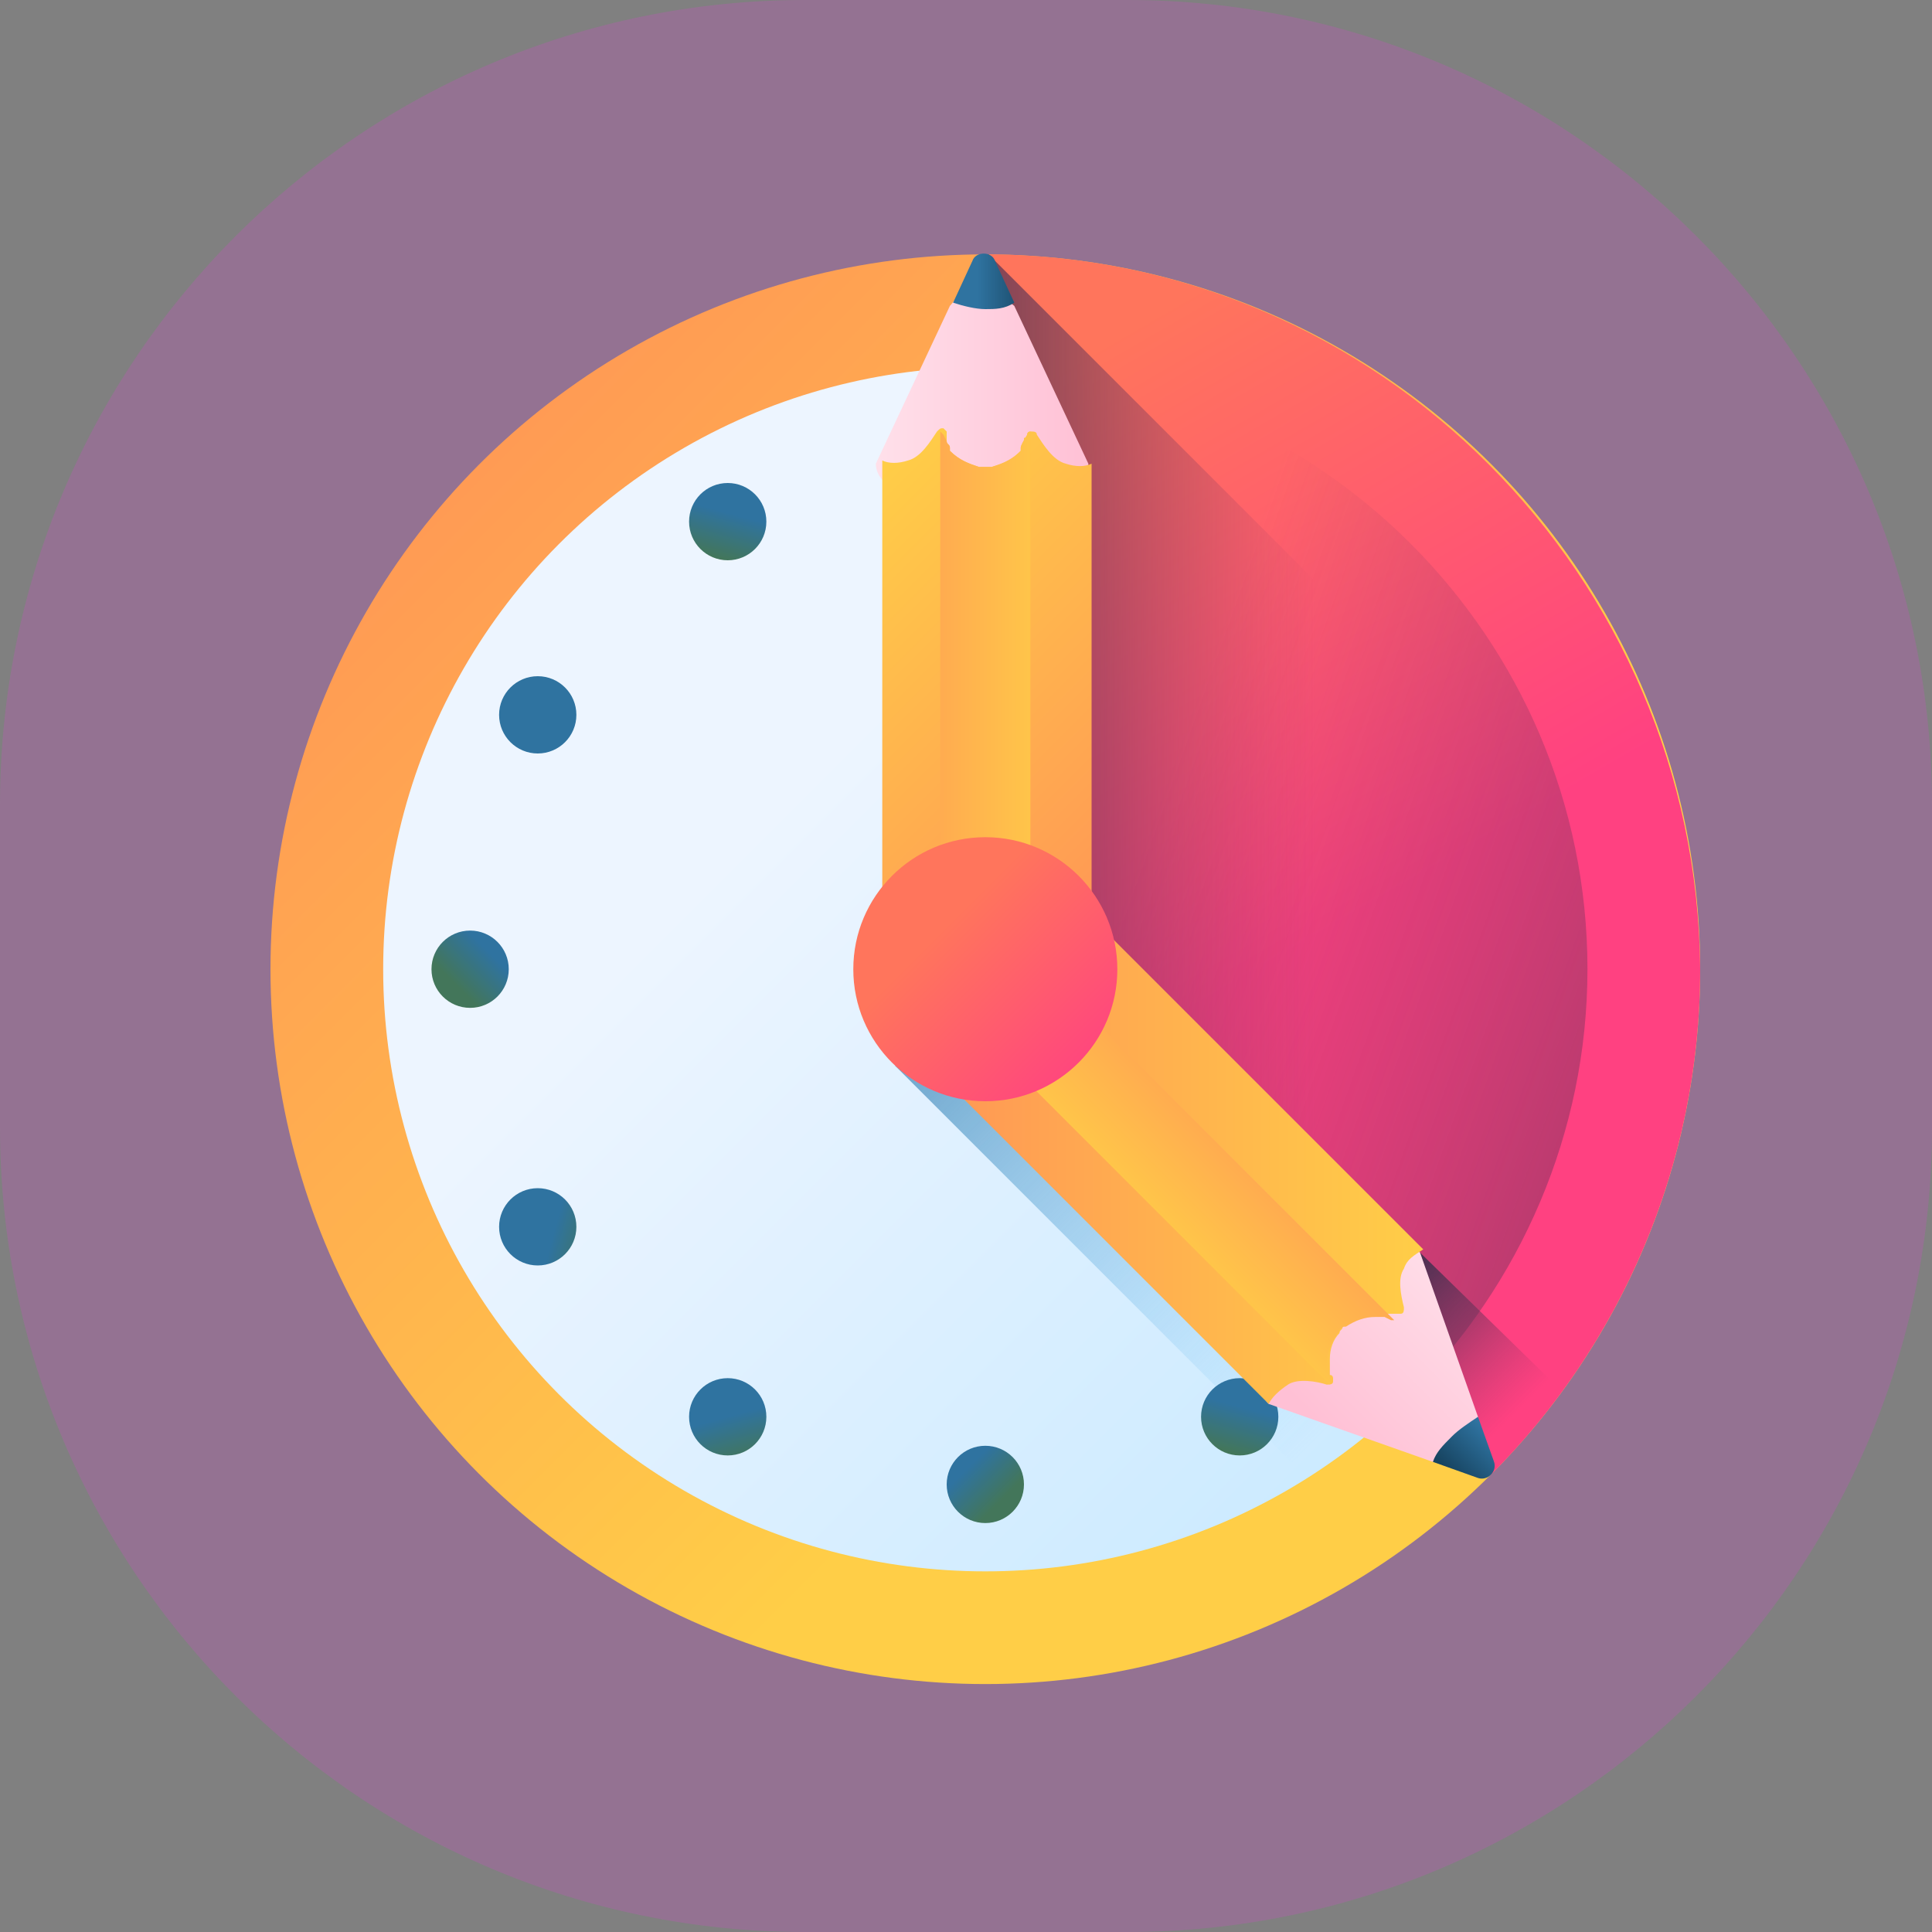 <?xml version="1.0" encoding="utf-8"?>
<!-- Generator: Adobe Illustrator 24.1.0, SVG Export Plug-In . SVG Version: 6.00 Build 0)  -->
<svg version="1.1" id="Layer_1" xmlns="http://www.w3.org/2000/svg" xmlns:xlink="http://www.w3.org/1999/xlink" x="0px" y="0px"
	 viewBox="0 0 60 60" style="enable-background:new 0 0 60 60;" xml:space="preserve">
<rect x="0" y="0" width="60" height="60" fill="#808080" stroke="none"/>
<style type="text/css">
	.st0{opacity:0.2;fill:#EA3FDE;enable-background:new    ;}
	.st1{clip-path:url(#SVGID_2_);}
	.st2{fill:url(#SVGID_3_);}
	.st3{fill:url(#SVGID_4_);}
	.st4{fill:url(#SVGID_5_);}
	.st5{fill:url(#SVGID_6_);}
	.st6{fill:url(#SVGID_7_);}
	.st7{fill:url(#SVGID_8_);}
	.st8{fill:url(#SVGID_9_);}
	.st9{fill:url(#SVGID_10_);}
	.st10{fill:url(#SVGID_11_);}
	.st11{fill:url(#SVGID_12_);}
	.st12{fill:url(#SVGID_13_);}
	.st13{fill:url(#SVGID_14_);}
	.st14{fill:url(#SVGID_15_);}
	.st15{fill:url(#SVGID_16_);}
	.st16{fill:url(#SVGID_17_);}
	.st17{fill:url(#SVGID_18_);}
	.st18{fill:url(#SVGID_19_);}
	.st19{fill:url(#SVGID_20_);}
	.st20{fill:url(#SVGID_21_);}
	.st21{fill:url(#SVGID_22_);}
	.st22{fill:url(#SVGID_23_);}
	.st23{fill:url(#SVGID_24_);}
	.st24{fill:url(#SVGID_25_);}
	.st25{fill:url(#SVGID_26_);}
	.st26{fill:url(#SVGID_27_);}
	.st27{fill:url(#SVGID_28_);}
	.st28{fill:url(#SVGID_29_);}
	.st29{fill:url(#SVGID_30_);}
</style>
<g id="ease" transform="translate(-140 -1062)">
	<path id="Rectangle_108" class="st0" d="M165,1062h10c13.8,0,25,11.2,25,25v10c0,13.8-11.2,25-25,25h-10c-13.8,0-25-11.2-25-25v-10
		C140,1073.2,151.2,1062,165,1062z"/>
	<g>
		<g>
			<g>
				<g>
					<defs>
						<path id="SVGID_1_" d="M165,1062h10c13.8,0,25,11.2,25,25v10c0,13.8-11.2,25-25,25h-10c-13.8,0-25-11.2-25-25v-10
							C140,1073.2,151.2,1062,165,1062z"/>
					</defs>
					<clipPath id="SVGID_2_">
						<use xlink:href="#SVGID_1_"  style="overflow:visible;"/>
					</clipPath>
					<g class="st1">
						
							<linearGradient id="SVGID_3_" gradientUnits="userSpaceOnUse" x1="-3050.168" y1="2185.724" x2="-3024.125" y2="2159.681" gradientTransform="matrix(-1.004 0 0 1.004 -2884.812 -1095.424)">
							<stop  offset="0" style="stop-color:#FFCE47"/>
							<stop  offset="1" style="stop-color:#FF9356"/>
						</linearGradient>
						<circle class="st2" cx="170.6" cy="1092.1" r="22.2"/>
						
							<linearGradient id="SVGID_4_" gradientUnits="userSpaceOnUse" x1="161.748" y1="1102.696" x2="183.753" y2="1080.691" gradientTransform="matrix(1.004 0 0 -1.004 2.467 2193.424)">
							<stop  offset="0" style="stop-color:#EDF5FF"/>
							<stop  offset="1" style="stop-color:#C7E9FF"/>
						</linearGradient>
						<circle class="st3" cx="170.6" cy="1092.1" r="18.7"/>
						
							<linearGradient id="SVGID_5_" gradientUnits="userSpaceOnUse" x1="179.618" y1="1084.287" x2="162.798" y2="1101.107" gradientTransform="matrix(1.004 0 0 -1.004 2.467 2193.424)">
							<stop  offset="0" style="stop-color:#7ACBFF;stop-opacity:0"/>
							<stop  offset="1" style="stop-color:#2F73A0"/>
						</linearGradient>
						<path class="st4" d="M167.8,1095.1l17.3,17.3c2-1.4,3.8-3.2,5.3-5.1l-17.1-17.1L167.8,1095.1z"/>
						<g>
							<g>
								<g>
									
										<linearGradient id="SVGID_6_" gradientUnits="userSpaceOnUse" x1="166.96" y1="1113.412" x2="167.978" y2="1112.395" gradientTransform="matrix(1.004 0 0 -1.004 2.467 2193.424)">
										<stop  offset="0" style="stop-color:#2F73A0"/>
										<stop  offset="1" style="stop-color:#43765A"/>
									</linearGradient>
									<circle class="st5" cx="170.6" cy="1076.1" r="1.2"/>
									
										<linearGradient id="SVGID_7_" gradientUnits="userSpaceOnUse" x1="166.96" y1="1081.556" x2="167.978" y2="1080.538" gradientTransform="matrix(1.004 0 0 -1.004 2.467 2193.424)">
										<stop  offset="0" style="stop-color:#2F73A0"/>
										<stop  offset="1" style="stop-color:#43765A"/>
									</linearGradient>
									<circle class="st6" cx="170.6" cy="1108.1" r="1.2"/>
								</g>
								<g>
									
										<linearGradient id="SVGID_8_" gradientUnits="userSpaceOnUse" x1="1230.516" y1="4323.841" x2="1231.534" y2="4322.823" gradientTransform="matrix(0 1.004 1.004 0 -4153.769 -143.706)">
										<stop  offset="0" style="stop-color:#2F73A0"/>
										<stop  offset="1" style="stop-color:#43765A"/>
									</linearGradient>
									<circle class="st7" cx="186.6" cy="1092.1" r="1.2"/>
									
										<linearGradient id="SVGID_9_" gradientUnits="userSpaceOnUse" x1="1230.516" y1="4291.984" x2="1231.534" y2="4290.966" gradientTransform="matrix(0 1.004 1.004 0 -4153.769 -143.706)">
										<stop  offset="0" style="stop-color:#2F73A0"/>
										<stop  offset="1" style="stop-color:#43765A"/>
									</linearGradient>
									<circle class="st8" cx="154.6" cy="1092.1" r="1.2"/>
								</g>
							</g>
							<g>
								<g>
									
										<linearGradient id="SVGID_10_" gradientUnits="userSpaceOnUse" x1="1086.532" y1="1927.644" x2="1087.55" y2="1926.626" gradientTransform="matrix(0.871 0.498 0.498 -0.871 -1728.36 2216.271)">
										<stop  offset="0" style="stop-color:#2F73A0"/>
										<stop  offset="1" style="stop-color:#43765A"/>
									</linearGradient>
									<circle class="st9" cx="178.5" cy="1078.2" r="1.2"/>
									
										<linearGradient id="SVGID_11_" gradientUnits="userSpaceOnUse" x1="1086.524" y1="1895.779" x2="1087.542" y2="1894.761" gradientTransform="matrix(0.871 0.498 0.498 -0.871 -1728.36 2216.271)">
										<stop  offset="0" style="stop-color:#2F73A0"/>
										<stop  offset="1" style="stop-color:#43765A"/>
									</linearGradient>
									<circle class="st10" cx="162.6" cy="1106" r="1.2"/>
								</g>
								<g>
									
										<linearGradient id="SVGID_12_" gradientUnits="userSpaceOnUse" x1="416.961" y1="5243.667" x2="417.979" y2="5242.648" gradientTransform="matrix(-0.498 0.871 0.871 0.498 -4176.616 -1874.532)">
										<stop  offset="0" style="stop-color:#2F73A0"/>
										<stop  offset="1" style="stop-color:#43765A"/>
									</linearGradient>
									<circle class="st11" cx="184.4" cy="1100.1" r="1.2"/>
									
										<linearGradient id="SVGID_13_" gradientUnits="userSpaceOnUse" x1="416.953" y1="5211.802" x2="417.971" y2="5210.784" gradientTransform="matrix(-0.498 0.871 0.871 0.498 -4176.616 -1874.532)">
										<stop  offset="0" style="stop-color:#2F73A0"/>
										<stop  offset="1" style="stop-color:#43765A"/>
									</linearGradient>
									<circle class="st12" cx="156.7" cy="1084.2" r="1.2"/>
								</g>
							</g>
							<g>
								<g>
									
										<linearGradient id="SVGID_14_" gradientUnits="userSpaceOnUse" x1="-777.976" y1="862.177" x2="-776.958" y2="861.159" gradientTransform="matrix(-0.871 0.498 -0.498 -0.871 -85.813 2216.271)">
										<stop  offset="0" style="stop-color:#2F73A0"/>
										<stop  offset="1" style="stop-color:#43765A"/>
									</linearGradient>
									<circle class="st13" cx="162.6" cy="1078.2" r="1.2"/>
									
										<linearGradient id="SVGID_15_" gradientUnits="userSpaceOnUse" x1="-777.984" y1="830.312" x2="-776.966" y2="829.295" gradientTransform="matrix(-0.871 0.498 -0.498 -0.871 -85.813 2216.271)">
										<stop  offset="0" style="stop-color:#2F73A0"/>
										<stop  offset="1" style="stop-color:#43765A"/>
									</linearGradient>
									<circle class="st14" cx="178.5" cy="1106" r="1.2"/>
								</g>
								<g>
									
										<linearGradient id="SVGID_16_" gradientUnits="userSpaceOnUse" x1="1482.391" y1="3379.153" x2="1483.409" y2="3378.135" gradientTransform="matrix(0.498 0.871 -0.871 0.498 2362.443 -1874.532)">
										<stop  offset="0" style="stop-color:#2F73A0"/>
										<stop  offset="1" style="stop-color:#43765A"/>
									</linearGradient>
									<circle class="st15" cx="156.7" cy="1100.1" r="1.2"/>
									
										<linearGradient id="SVGID_17_" gradientUnits="userSpaceOnUse" x1="1482.383" y1="3347.288" x2="1483.401" y2="3346.27" gradientTransform="matrix(0.498 0.871 -0.871 0.498 2362.443 -1874.532)">
										<stop  offset="0" style="stop-color:#2F73A0"/>
										<stop  offset="1" style="stop-color:#43765A"/>
									</linearGradient>
									<circle class="st16" cx="184.4" cy="1084.2" r="1.2"/>
								</g>
							</g>
						</g>
						<g>
							
								<linearGradient id="SVGID_18_" gradientUnits="userSpaceOnUse" x1="169.541" y1="1115.414" x2="179.209" y2="1098.715" gradientTransform="matrix(1.004 0 0 -1.004 2.467 2193.424)">
								<stop  offset="0" style="stop-color:#FF755C"/>
								<stop  offset="1" style="stop-color:#FF4181"/>
							</linearGradient>
							<path class="st17" d="M170.6,1069.9v22.2l15.7,15.7c4-4,6.5-9.6,6.5-15.7C192.7,1079.9,182.8,1069.9,170.6,1069.9
								L170.6,1069.9z"/>
						</g>
						
							<linearGradient id="SVGID_19_" gradientUnits="userSpaceOnUse" x1="172.384" y1="1100.899" x2="206.22" y2="1088.888" gradientTransform="matrix(1.004 0 0 -1.004 2.467 2193.424)">
							<stop  offset="0" style="stop-color:#843561;stop-opacity:0"/>
							<stop  offset="1" style="stop-color:#3A2F4D"/>
						</linearGradient>
						<path class="st18" d="M170.6,1073.4v18.7l13.2,13.2c3.4-3.4,5.5-8.1,5.5-13.2C189.3,1081.8,180.9,1073.4,170.6,1073.4
							L170.6,1073.4z"/>
						
							<linearGradient id="SVGID_20_" gradientUnits="userSpaceOnUse" x1="177.69" y1="1100.242" x2="163.626" y2="1100.242" gradientTransform="matrix(1.004 0 0 -1.004 2.467 2193.424)">
							<stop  offset="0" style="stop-color:#843561;stop-opacity:0"/>
							<stop  offset="1" style="stop-color:#3A2F4D"/>
						</linearGradient>
						<path class="st19" d="M170.7,1069.9c0,0-0.1,0-0.1,0v22.2l15.7,15.7c4-4,6.5-9.6,6.5-15.7c0,0,0-0.1,0-0.1L170.7,1069.9z"/>
						
							<linearGradient id="SVGID_21_" gradientUnits="userSpaceOnUse" x1="183.703" y1="1083.074" x2="179.482" y2="1087.294" gradientTransform="matrix(1.004 0 0 -1.004 2.467 2193.424)">
							<stop  offset="0" style="stop-color:#843561;stop-opacity:0"/>
							<stop  offset="1" style="stop-color:#3A2F4D"/>
						</linearGradient>
						<path class="st20" d="M184.1,1100.9l2.2,6.8l0,0c0.8-0.8,1.5-1.6,2.2-2.5L184.1,1100.9z"/>
						<g>
							<g>
								
									<linearGradient id="SVGID_22_" gradientUnits="userSpaceOnUse" x1="-2325.484" y1="-831.628" x2="-2318.885" y2="-831.628" gradientTransform="matrix(-0.71 0.71 -0.71 -0.71 -2055.162 2162.872)">
									<stop  offset="0" style="stop-color:#FFE0EA"/>
									<stop  offset="1" style="stop-color:#FFC0D5"/>
								</linearGradient>
								<path class="st21" d="M184.1,1100.9l1.8,5.1l0.1,1.4c0.1,0.3-1.5,0-1.5,0l-5.1-1.8C178.1,1104.3,182.8,1099.6,184.1,1100.9z
									"/>
								
									<linearGradient id="SVGID_23_" gradientUnits="userSpaceOnUse" x1="-3050.91" y1="1091.661" x2="-3034.716" y2="1091.661" gradientTransform="matrix(-1.004 0 0 -1.004 -2878.819 2193.424)">
									<stop  offset="0" style="stop-color:#FFCE47"/>
									<stop  offset="1" style="stop-color:#FF9356"/>
								</linearGradient>
								<path class="st22" d="M168.1,1094.3l11.3,11.3c0.1-0.2,0.3-0.4,0.6-0.6c0.3-0.2,0.9-0.1,1.2,0c0.1,0,0.2,0,0.2-0.1
									c0,0,0-0.1,0-0.1c0,0,0,0,0,0c0,0,0-0.1-0.1-0.1c0,0,0,0,0-0.1c0,0,0,0,0,0c0-0.1,0-0.1,0-0.2c0,0,0-0.1,0-0.1
									c0,0,0-0.1,0-0.1c0-0.3,0.1-0.6,0.3-0.8c0-0.1,0.1-0.1,0.1-0.2c0.1-0.1,0.1-0.1,0.2-0.1c0.3-0.2,0.6-0.3,0.9-0.3
									c0,0,0.1,0,0.1,0c0.1,0,0.2,0,0.2,0c0,0,0,0,0,0c0,0,0,0,0.1,0c0,0,0,0,0.1,0c0,0,0,0,0.1,0c0,0,0,0,0,0c0,0,0.1,0,0.1,0
									c0.1,0,0.1-0.1,0.1-0.2c-0.1-0.4-0.2-0.9,0-1.2c0.1-0.3,0.3-0.4,0.6-0.6l-11.3-11.3c-0.4-0.4-0.9-0.4-1.3,0l-0.7,0.7
									l-2.1,2.1l-0.7,0.7C167.7,1093.4,167.7,1093.9,168.1,1094.3L168.1,1094.3z"/>
								
									<linearGradient id="SVGID_24_" gradientUnits="userSpaceOnUse" x1="-3041.036" y1="1089.566" x2="-3045.746" y2="1094.276" gradientTransform="matrix(-1.004 0 0 -1.004 -2878.819 2193.424)">
									<stop  offset="0" style="stop-color:#FFCE47"/>
									<stop  offset="1" style="stop-color:#FF9356"/>
								</linearGradient>
								<path class="st23" d="M168.7,1092.4l12.6,12.6c0,0,0-0.1,0-0.1c0,0,0,0,0,0c0,0-0.1-0.4-0.1-0.4c0,0,0-0.1,0-0.1
									c0-0.3,0.1-0.7,0.3-0.9c0-0.1,0.1-0.1,0.1-0.2c0.1-0.1,0.1-0.1,0.2-0.1c0.3-0.2,0.6-0.3,0.9-0.3c0,0,0,0,0.1,0
									c0.1,0,0.2,0,0.2,0c0,0,0,0,0,0c0,0,0.2,0.1,0.2,0.1c0,0,0,0,0,0c0,0,0.1,0,0.1,0l-12.6-12.6L168.7,1092.4z"/>
								
									<linearGradient id="SVGID_25_" gradientUnits="userSpaceOnUse" x1="-2322.384" y1="-834.916" x2="-2320.701" y2="-834.916" gradientTransform="matrix(-0.71 0.71 -0.71 -0.71 -2055.162 2162.872)">
									<stop  offset="0" style="stop-color:#2F73A0"/>
									<stop  offset="1" style="stop-color:#174461"/>
								</linearGradient>
								<path class="st24" d="M185.1,1106.6c0.2-0.2,0.5-0.4,0.8-0.6l0.5,1.4c0.1,0.3-0.2,0.6-0.5,0.5l-1.4-0.5
									C184.6,1107.1,184.8,1106.9,185.1,1106.6L185.1,1106.6z"/>
							</g>
						</g>
						<g>
							<g>
								
									<linearGradient id="SVGID_26_" gradientUnits="userSpaceOnUse" x1="-33.87" y1="1066.602" x2="-27.272" y2="1066.602" gradientTransform="matrix(1.004 0 0 1.004 201.25 3.421)">
									<stop  offset="0" style="stop-color:#FFE0EA"/>
									<stop  offset="1" style="stop-color:#FFC0D5"/>
								</linearGradient>
								<path class="st25" d="M167.2,1076.4l2.3-4.9c0,0,0.9-1.1,1-0.8l1,0.8l2.3,4.9C173.9,1078.2,167.2,1078.2,167.2,1076.4
									L167.2,1076.4z"/>
								
									<linearGradient id="SVGID_27_" gradientUnits="userSpaceOnUse" x1="-88.703" y1="813.12" x2="-72.505" y2="813.12" gradientTransform="matrix(0.71 0.71 -0.71 0.71 804.9 564.652)">
									<stop  offset="0" style="stop-color:#FFCE47"/>
									<stop  offset="1" style="stop-color:#FF9356"/>
								</linearGradient>
								<path class="st26" d="M173.9,1092.4l0-16c-0.2,0.1-0.5,0.1-0.8,0c-0.4-0.1-0.7-0.6-0.9-0.9c0-0.1-0.1-0.1-0.2-0.1
									c0,0-0.1,0-0.1,0.1c0,0,0,0,0,0c0,0,0,0.1-0.1,0.1c0,0,0,0,0,0.1c0,0,0,0,0,0c0,0.1-0.1,0.1-0.1,0.2c0,0,0,0,0,0.1
									c0,0-0.1,0.1-0.1,0.1c-0.2,0.2-0.5,0.3-0.8,0.4c-0.1,0-0.1,0-0.2,0s-0.2,0-0.2,0c-0.3-0.1-0.6-0.2-0.9-0.5c0,0,0,0,0-0.1
									c0-0.1-0.1-0.1-0.1-0.2c0,0,0,0,0,0c0,0,0,0,0-0.1c0,0,0,0,0-0.1c0,0,0,0,0-0.1c0,0,0,0,0,0c0,0-0.1-0.1-0.1-0.1
									c-0.1,0-0.1,0-0.2,0.1c-0.2,0.3-0.5,0.8-0.9,0.9c-0.3,0.1-0.6,0.1-0.8,0l0,16c0,0.5,0.4,0.9,0.9,0.9h0.9h2.9h0.9
									C173.5,1093.3,173.9,1092.9,173.9,1092.4z"/>
								
									<linearGradient id="SVGID_28_" gradientUnits="userSpaceOnUse" x1="-78.835" y1="811.034" x2="-83.545" y2="815.744" gradientTransform="matrix(0.71 0.71 -0.71 0.71 804.9 564.652)">
									<stop  offset="0" style="stop-color:#FFCE47"/>
									<stop  offset="1" style="stop-color:#FF9356"/>
								</linearGradient>
								<path class="st27" d="M172,1093.3v-17.9c0,0-0.1,0-0.1,0.1c0,0,0,0,0,0c0,0-0.2,0.3-0.2,0.4c0,0,0,0,0,0.1
									c-0.2,0.2-0.5,0.4-0.9,0.5c-0.1,0-0.1,0-0.2,0c-0.1,0-0.2,0-0.2,0c-0.3-0.1-0.6-0.2-0.9-0.5c0,0,0,0,0-0.1
									c0-0.1-0.1-0.1-0.1-0.2c0,0,0,0,0,0c0,0-0.1-0.2-0.1-0.2c0,0,0,0,0,0c0,0-0.1-0.1-0.1-0.1v17.9H172z"/>
								
									<linearGradient id="SVGID_29_" gradientUnits="userSpaceOnUse" x1="-30.77" y1="1063.191" x2="-29.087" y2="1063.191" gradientTransform="matrix(1.004 0 0 1.004 201.25 3.421)">
									<stop  offset="0" style="stop-color:#2F73A0"/>
									<stop  offset="1" style="stop-color:#174461"/>
								</linearGradient>
								<path class="st28" d="M170.6,1071.6c-0.3,0-0.7-0.1-1-0.2l0.6-1.3c0.1-0.3,0.6-0.3,0.7,0l0.6,1.3
									C171.2,1071.6,170.9,1071.6,170.6,1071.6L170.6,1071.6z"/>
							</g>
						</g>
						
							<linearGradient id="SVGID_30_" gradientUnits="userSpaceOnUse" x1="166.197" y1="1098.247" x2="170.99" y2="1093.454" gradientTransform="matrix(1.004 0 0 -1.004 2.467 2193.424)">
							<stop  offset="0" style="stop-color:#FF755C"/>
							<stop  offset="1" style="stop-color:#FF4181"/>
						</linearGradient>
						<circle class="st29" cx="170.6" cy="1092.1" r="4.1"/>
					</g>
				</g>
			</g>
		</g>
	</g>
</g>
</svg>
